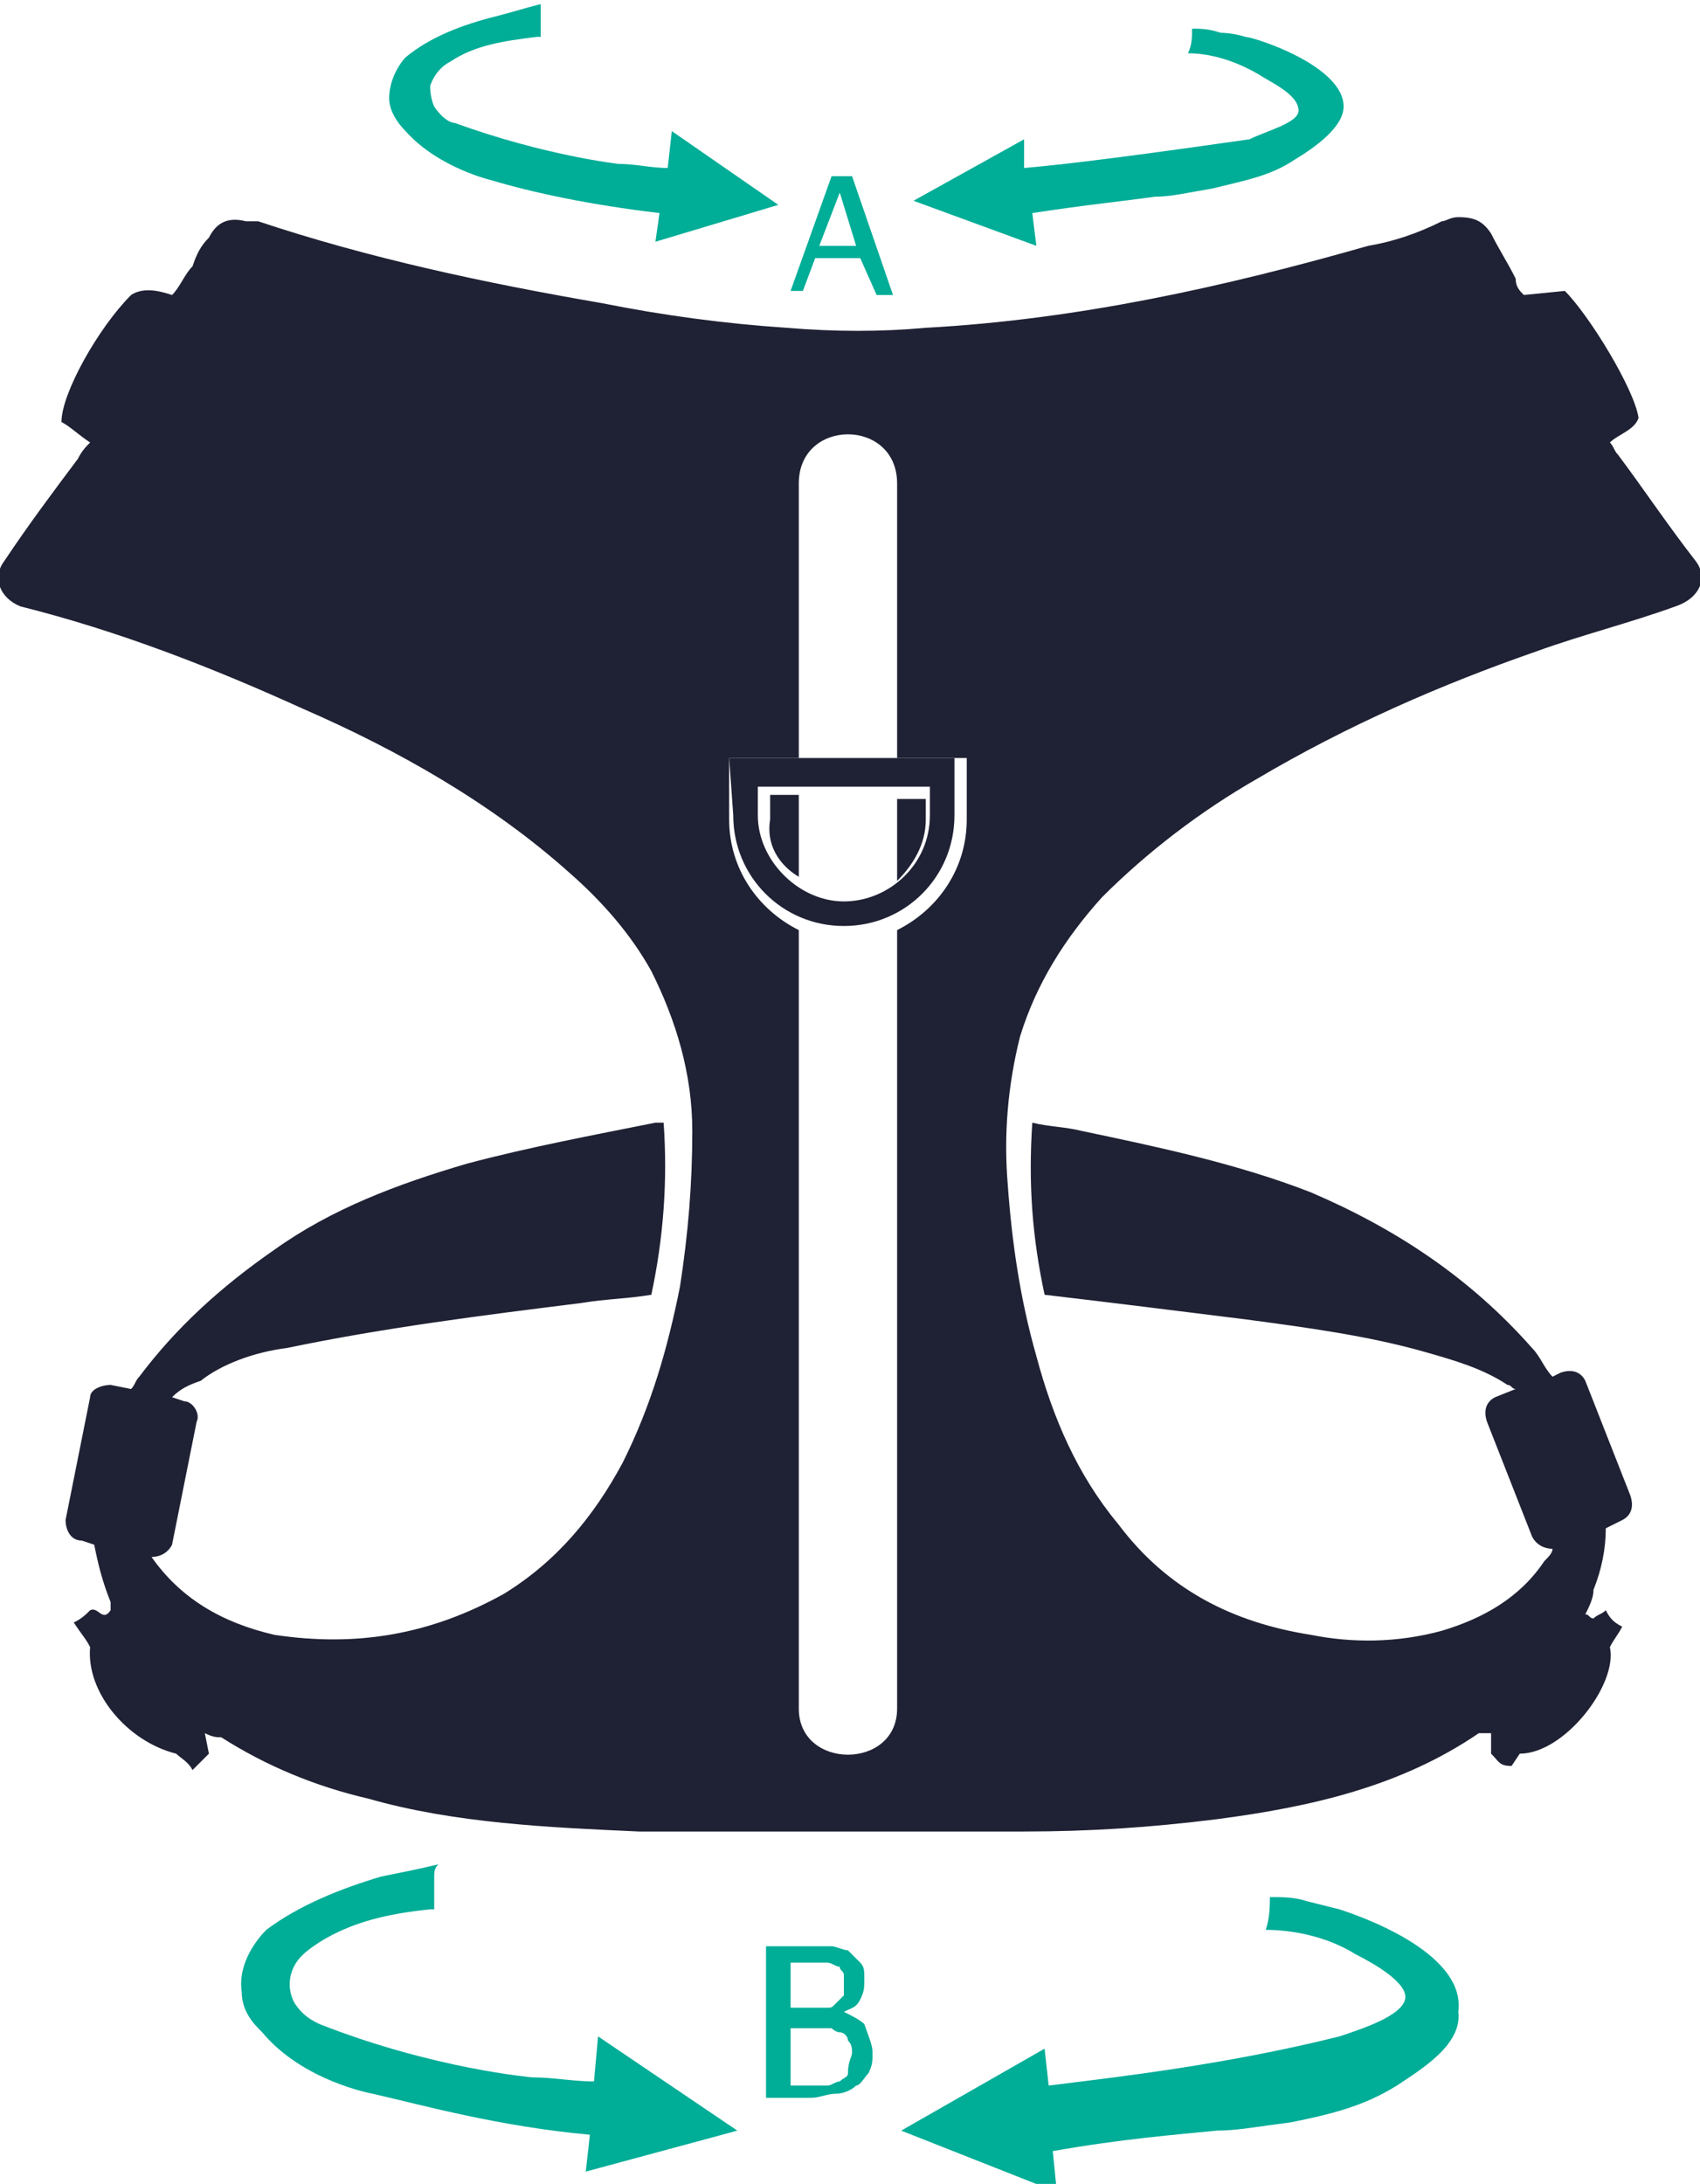 <?xml version="1.0" encoding="utf-8"?>
<!-- Generator: Adobe Illustrator 27.9.0, SVG Export Plug-In . SVG Version: 6.00 Build 0)  -->
<svg version="1.1" id="Capa_2_00000155143186778635062170000013735346746979849906_"
	 xmlns="http://www.w3.org/2000/svg" xmlns:xlink="http://www.w3.org/1999/xlink" x="0px" y="0px" viewBox="0 0 41.5 53.3"
	 style="enable-background:new 0 0 41.5 53.3;" xml:space="preserve">
<style type="text/css">
	.st0{fill:#00AD97;}
	.st1{fill:#1F2134;}
</style>
<g id="Layer_1">
	<g>
		<g>
			<path class="st0" d="M30.4,0.9c-0.3-0.1-0.6-0.1-0.6-0.1c-0.3-0.1-0.5-0.1-0.7-0.1c0,0.2,0,0.4-0.1,0.6c0.4,0,1,0.1,1.7,0.5
				c0.3,0.2,1,0.5,1,0.9c0,0.3-0.8,0.5-1.2,0.7C28.4,3.7,26.2,4,25,4.1L25,3.4l-2.7,1.5l3,1.1l-0.1-0.8c1.3-0.2,2.3-0.3,3-0.4
				c0.4,0,0.8-0.1,1.4-0.2c0.8-0.2,1.4-0.3,2-0.7c0.5-0.3,1.2-0.8,1.2-1.3C32.8,1.6,30.6,0.9,30.4,0.9"/>
			<path class="st0" d="M16.3,4.1c-0.4,0-0.8-0.1-1.2-0.1c0,0-1.8-0.2-4-1c-0.1,0-0.3-0.1-0.5-0.4c0,0-0.1-0.2-0.1-0.5
				c0.1-0.3,0.3-0.5,0.5-0.6c0.6-0.4,1.3-0.5,2.1-0.6c0,0,0.1,0,0.1,0v0c0,0,0,0,0-0.1s0-0.1,0-0.1c0-0.2,0-0.3,0-0.4
				c0-0.1,0-0.2,0-0.2c-0.4,0.1-0.7,0.2-1.1,0.3c-0.8,0.2-1.6,0.5-2.2,1C9.8,1.5,9.5,1.9,9.5,2.4c0,0.3,0.2,0.6,0.4,0.8
				C10.7,4.1,12,4.4,12,4.4c1,0.3,2.4,0.6,4.1,0.8L16,5.9L19,5l-2.6-1.8L16.3,4.1L16.3,4.1z"/>
		</g>
		<path class="st0" d="M19.3,7.1l1-2.8h0.5l1,2.9h-0.4L21,6.3h-1.1l-0.3,0.8L19.3,7.1L19.3,7.1z M20.9,6l-0.4-1.3L20,6L20.9,6
			L20.9,6z"/>
		<g>
			<path class="st0" d="M32.7,46.6c-0.4-0.1-0.8-0.2-0.8-0.2c-0.3-0.1-0.6-0.1-0.9-0.1c0,0.2,0,0.5-0.1,0.8c0.5,0,1.4,0.1,2.2,0.6
				c0.4,0.2,1.3,0.7,1.2,1.1s-1,0.7-1.6,0.9c-2.8,0.7-5.5,1-7.1,1.2l-0.1-0.9l-3.5,2l3.8,1.5l-0.1-1c1.7-0.3,3-0.4,4-0.5
				c0.5,0,1-0.1,1.8-0.2c1-0.2,1.8-0.4,2.6-0.9c0.6-0.4,1.6-1,1.5-1.8C35.8,47.6,33,46.7,32.7,46.6"/>
			<path class="st0" d="M14.5,50.8c-0.5,0-1-0.1-1.5-0.1c0,0-2.4-0.2-5.2-1.3c-0.2-0.1-0.4-0.2-0.6-0.5c0,0-0.2-0.3-0.1-0.7
				c0.1-0.4,0.4-0.6,0.7-0.8c0.8-0.5,1.7-0.7,2.7-0.8c0.1,0,0.1,0,0.1,0c0,0,0,0,0,0c0,0,0,0,0-0.1s0-0.1,0-0.1c0-0.2,0-0.4,0-0.6
				c0-0.1,0-0.2,0.1-0.3c-0.4,0.1-0.9,0.2-1.4,0.3c-1,0.3-2,0.7-2.8,1.3c-0.2,0.2-0.7,0.8-0.6,1.5c0,0.5,0.3,0.8,0.5,1
				c1,1.2,2.7,1.5,2.7,1.5c1.3,0.3,3.1,0.8,5.3,1l-0.1,0.9L18,52l-3.4-2.3C14.6,49.7,14.5,50.8,14.5,50.8z"/>
		</g>
		<path class="st0" d="M21.3,50.1c0,0.2,0,0.3-0.1,0.5c-0.1,0.1-0.2,0.3-0.3,0.3c-0.1,0.1-0.3,0.2-0.5,0.2s-0.4,0.1-0.6,0.1h-1.1
			l0-3.7h1c0.3,0,0.5,0,0.6,0c0.1,0,0.3,0.1,0.4,0.1c0.1,0.1,0.2,0.2,0.3,0.3c0.1,0.1,0.1,0.2,0.1,0.4c0,0.2,0,0.3-0.1,0.5
			s-0.2,0.2-0.4,0.3v0c0.2,0.1,0.4,0.2,0.5,0.3C21.2,49.7,21.3,49.9,21.3,50.1L21.3,50.1z M20.8,50.1c0-0.1,0-0.2-0.1-0.3
			c0-0.1-0.1-0.2-0.2-0.2c-0.1,0-0.2-0.1-0.2-0.1c-0.1,0-0.2,0-0.4,0h-0.6v1.4h0.4c0.2,0,0.4,0,0.5,0s0.2-0.1,0.3-0.1
			c0.1-0.1,0.2-0.1,0.2-0.2C20.7,50.3,20.8,50.2,20.8,50.1L20.8,50.1z M20.6,48.4c0-0.1,0-0.2,0-0.2c0-0.1-0.1-0.1-0.1-0.2
			c-0.1,0-0.2-0.1-0.3-0.1c-0.1,0-0.2,0-0.4,0h-0.5V49h0.6c0.1,0,0.3,0,0.3,0c0.1,0,0.1,0,0.2-0.1s0.1-0.1,0.2-0.2
			C20.6,48.6,20.6,48.5,20.6,48.4L20.6,48.4z"/>
		<g>
			<path class="st1" d="M17.9,19.9c0,1.5,1.2,2.7,2.7,2.7s2.7-1.2,2.7-2.7v-1.4h-5.5L17.9,19.9L17.9,19.9z M18.5,19.2h4.2v0.7
				c0,1.2-1,2.1-2.1,2.1s-2.1-1-2.1-2.1L18.5,19.2L18.5,19.2z"/>
			<path class="st1" d="M41.4,13.7C41.4,13.7,41.4,13.6,41.4,13.7c-0.7-0.9-1.3-1.8-1.9-2.6c-0.1-0.1-0.1-0.2-0.2-0.3
				c0.2-0.2,0.6-0.3,0.7-0.6c-0.1-0.7-1.2-2.5-1.8-3.1l-1,0.1c-0.1-0.1-0.2-0.2-0.2-0.4c-0.2-0.4-0.4-0.7-0.6-1.1
				c-0.2-0.3-0.4-0.4-0.8-0.4c-0.2,0-0.3,0.1-0.4,0.1C34.6,5.7,34,5.9,33.4,6c-3.5,1-7.1,1.8-10.8,2c-1.1,0.1-2.2,0.1-3.4,0
				c-1.5-0.1-3-0.3-4.5-0.6c-2.9-0.5-5.7-1.1-8.4-2C6.2,5.4,6.1,5.4,6,5.4c-0.4-0.1-0.7,0-0.9,0.4C4.9,6,4.8,6.2,4.7,6.5
				C4.5,6.7,4.4,7,4.2,7.2C3.9,7.1,3.5,7,3.2,7.2C2.4,8,1.5,9.6,1.5,10.3c0.2,0.1,0.4,0.3,0.7,0.5C2.1,10.9,2,11,1.9,11.2
				c-0.6,0.8-1.2,1.6-1.8,2.5c0,0,0,0,0,0c-0.3,0.4-0.1,0.9,0.4,1.1l0,0c2.4,0.6,4.7,1.5,6.9,2.5c2.3,1,4.6,2.3,6.5,4
				c0.8,0.7,1.5,1.5,2,2.4c0.6,1.2,1,2.5,1,3.9c0,1.3-0.1,2.5-0.3,3.8c-0.3,1.5-0.7,2.9-1.4,4.3c-0.7,1.3-1.6,2.4-2.9,3.2
				c-1.8,1-3.6,1.3-5.6,1C5.4,39.6,4.4,39,3.7,38c0.2,0,0.4-0.1,0.5-0.3l0.6-3c0.1-0.2-0.1-0.5-0.3-0.5l-0.3-0.1
				c0.2-0.2,0.4-0.3,0.7-0.4C5.4,33.3,6.2,33,7,32.9c2.4-0.5,4.8-0.8,7.2-1.1c0.6-0.1,1.1-0.1,1.7-0.2c0.3-1.4,0.4-2.8,0.3-4.2
				c-0.1,0-0.2,0-0.2,0c-1.5,0.3-3.1,0.6-4.6,1c-1.7,0.5-3.3,1.1-4.7,2.1c-1.3,0.9-2.4,1.9-3.3,3.1c-0.1,0.1-0.1,0.2-0.2,0.3
				l-0.5-0.1c-0.2,0-0.5,0.1-0.5,0.3l-0.6,3c0,0.2,0.1,0.5,0.4,0.5l0.3,0.1c0.1,0.5,0.2,0.9,0.4,1.4c0,0.1,0,0.2,0,0.2
				c-0.2,0.3-0.3-0.1-0.5,0c-0.1,0.1-0.2,0.2-0.4,0.3C2,39.9,2.1,40,2.2,40.2c-0.1,1.1,0.9,2.3,2.1,2.6c0.1,0.1,0.3,0.2,0.4,0.4
				C4.9,43,5,42.9,5.1,42.8l-0.1-0.5c0.2,0.1,0.3,0.1,0.4,0.1c1.1,0.7,2.3,1.2,3.6,1.5c2.1,0.6,4.4,0.7,6.6,0.8c3.1,0,6.3,0,9.4,0
				c1.6,0,3.1-0.1,4.7-0.3c2.3-0.3,4.5-0.8,6.4-2.1c0.1,0,0.2,0,0.3,0c0,0.2,0,0.3,0,0.5c0.2,0.2,0.2,0.3,0.5,0.3l0.2-0.3
				c1.1,0,2.4-1.7,2.2-2.6c0.1-0.2,0.2-0.3,0.3-0.5c-0.2-0.1-0.3-0.2-0.4-0.4c-0.1,0.1-0.2,0.1-0.3,0.2c-0.1,0-0.1-0.1-0.2-0.1
				c0.1-0.2,0.2-0.4,0.2-0.6c0.2-0.5,0.3-1,0.3-1.5l0.4-0.2c0.2-0.1,0.3-0.3,0.2-0.6l-1.1-2.8c-0.1-0.2-0.3-0.3-0.6-0.2l-0.2,0.1
				c-0.2-0.2-0.3-0.5-0.5-0.7c-1.5-1.7-3.3-2.9-5.4-3.8c-1.8-0.7-3.7-1.1-5.6-1.5c-0.4-0.1-0.8-0.1-1.2-0.2c-0.1,1.5,0,2.8,0.3,4.2
				c1.7,0.2,3.3,0.4,4.9,0.6c1.5,0.2,3,0.4,4.4,0.8c0.7,0.2,1.4,0.4,2,0.8c0.1,0,0.1,0.1,0.2,0.1l-0.5,0.2c-0.2,0.1-0.3,0.3-0.2,0.6
				l1.1,2.8c0.1,0.2,0.3,0.3,0.5,0.3c0,0.1-0.1,0.2-0.2,0.3c-0.6,0.9-1.5,1.4-2.5,1.7c-1.1,0.3-2.2,0.3-3.2,0.1
				c-1.9-0.3-3.5-1.1-4.7-2.7c-1-1.2-1.6-2.6-2-4.1c-0.4-1.4-0.6-2.8-0.7-4.2c-0.1-1.2,0-2.4,0.3-3.6c0.4-1.3,1.1-2.4,2-3.4
				c1.1-1.1,2.4-2.1,3.8-2.9c2.2-1.3,4.5-2.3,6.8-3.1c1.1-0.4,2.3-0.7,3.4-1.1c0,0,0,0,0,0C41.5,14.6,41.7,14.1,41.4,13.7 M23.6,20
				c0,1.2-0.7,2.2-1.7,2.7v19c0,1.5-2.4,1.5-2.4,0v-19c-1-0.5-1.7-1.5-1.7-2.7v-1.5h1.7v-6.7c0-1.6,2.4-1.6,2.4,0v6.7h1.7
				C23.6,18.4,23.6,20,23.6,20z"/>
			<path class="st1" d="M19.5,21.4v-2h-0.7V20C18.7,20.6,19,21.1,19.5,21.4"/>
			<path class="st1" d="M22.6,20v-0.5h-0.7v2C22.3,21.1,22.6,20.6,22.6,20"/>
		</g>
	</g>
</g>
</svg>
